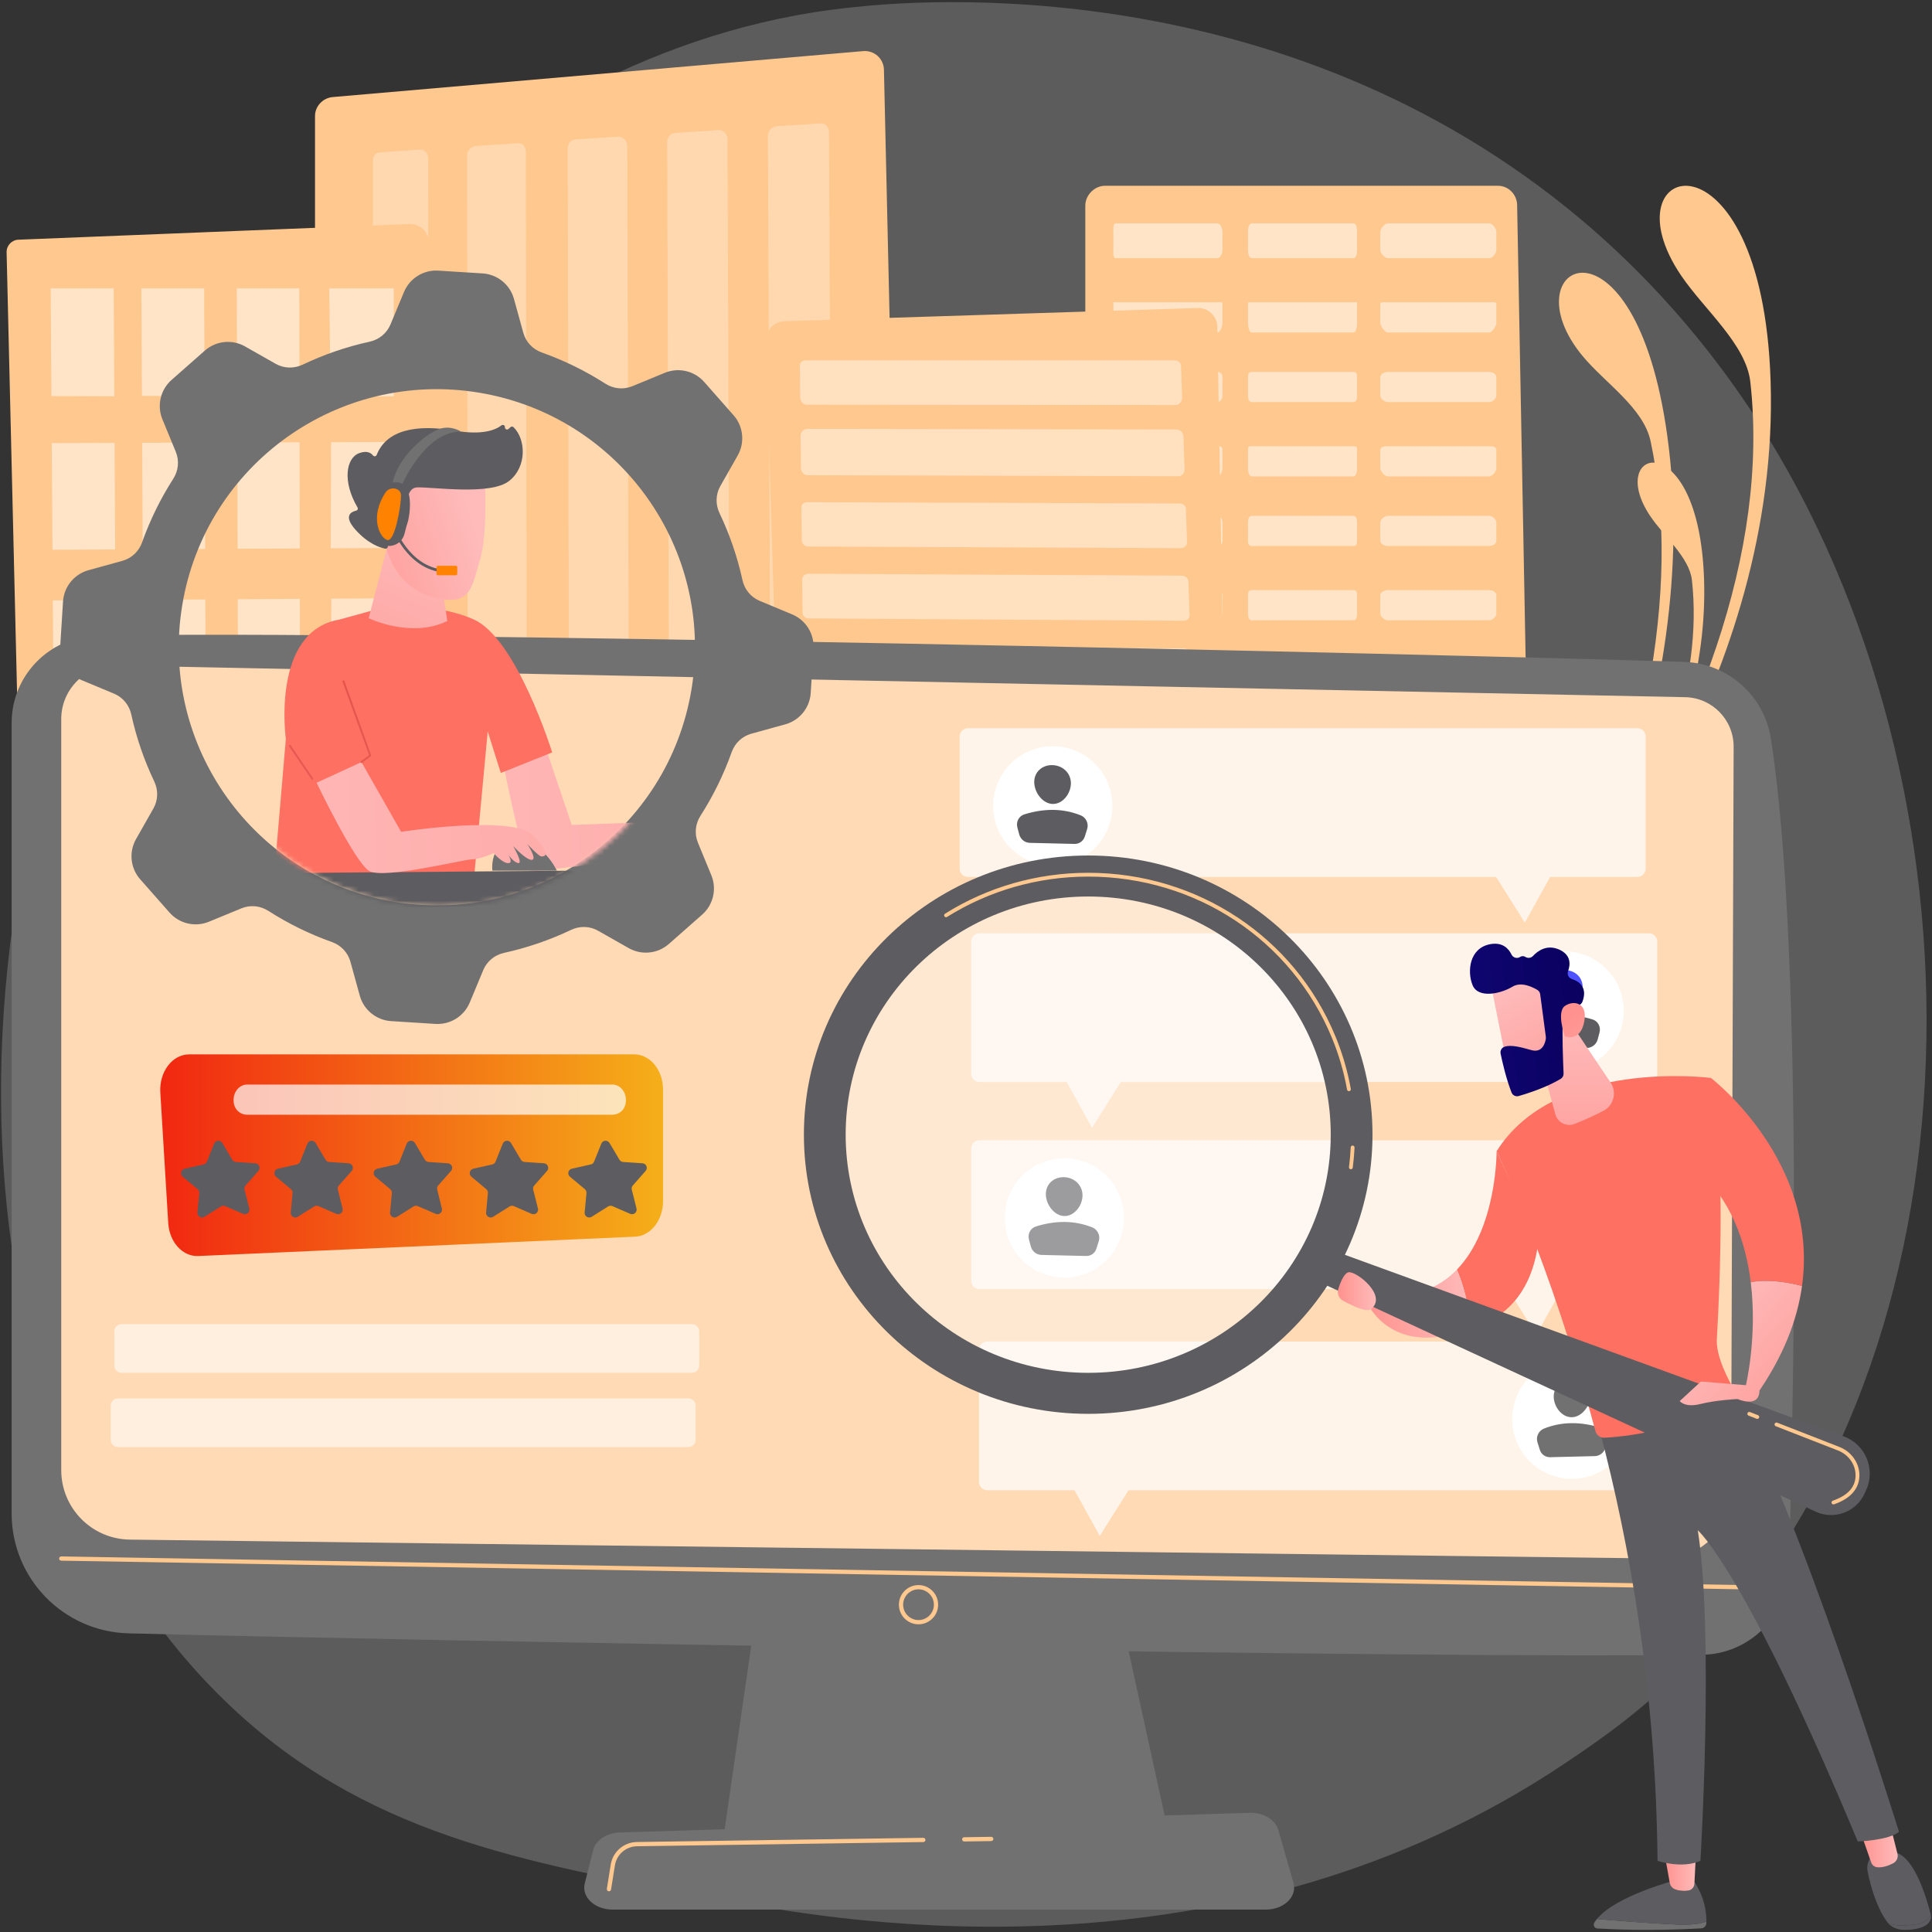 <svg xmlns="http://www.w3.org/2000/svg" width="385" height="385" viewBox="0 0 385 385" fill="none"><rect x="0" y="0" width="385" height="385" fill="#333333" stroke="none"/><path d="M337.751 330.266C327.764 340.622 318.827 346.709 311.985 351.305C245.254 396.126 168.974 383.207 145.39 378.792C107.34 371.668 75.221 366.642 47.625 341.562C-15.082 284.573 -12.032 165.688 35.883 92.044C41.565 83.312 89.408 11.973 165.853 1.921C167.723 1.675 169.118 1.535 170.34 1.405C182.166 0.145 255.449 -6.502 315.204 43.857C323.757 51.066 337.523 64.069 350.287 83.9C396.962 156.413 397.11 268.718 337.751 330.266Z" fill="white" fill-opacity="0.2"></path><path d="M314.149 183.499C314.149 183.499 354.845 135.671 352.832 75.744C351.083 23.639 319.5 32.052 335.017 54.925C339.591 61.667 347.957 68.622 348.794 76.077C352.568 109.677 338.471 147.639 314.149 183.499Z" fill="#FFC88E"></path><path d="M310.469 192.13C310.469 192.13 339.75 141.387 332.262 86.939C325.751 39.598 300.242 52.732 315.394 70.972C319.86 76.349 327.507 81.267 328.928 87.939C335.332 118.012 327.263 155.151 310.469 192.13Z" fill="#FFC88E"></path><path d="M316.398 179.946C316.398 179.946 340.78 151.291 339.575 115.386C338.526 84.169 319.604 89.21 328.901 102.913C331.641 106.953 336.653 111.12 337.155 115.586C339.416 135.717 330.971 158.461 316.398 179.946Z" fill="#FFC88E"></path><path d="M176.147 13.886C176.123 12.836 175.666 11.842 174.884 11.141C174.102 10.44 173.064 10.094 172.018 10.184L66.309 19.341C64.344 19.512 62.774 21.157 62.774 23.129V235.629C62.774 237.729 64.598 239.273 66.698 239.273H177.393C178.416 239.273 179.396 238.94 180.112 238.208C180.827 237.476 181.217 236.526 181.194 235.503L176.147 13.886Z" fill="#FFC88E"></path><g opacity="0.3"><path d="M83.711 29.822L75.642 30.368C74.758 30.426 74.305 31.243 74.305 32.192V226.028C74.305 226.998 74.502 228.15 75.396 228.15H83.816C84.716 228.15 85.454 227.178 85.454 226.205L85.333 31.533C85.332 30.58 84.6 29.764 83.711 29.822Z" fill="white"></path><path d="M103.284 28.538L94.844 29.092C93.948 29.151 93.084 29.982 93.085 30.938L93.287 226.2C93.288 227.176 94.163 228.15 95.069 228.15H103.6C104.511 228.15 105.117 227.173 105.115 226.193L104.789 30.268C104.787 29.309 104.185 28.479 103.284 28.538Z" fill="white"></path><path d="M123.112 27.238L114.562 27.799C113.655 27.858 113.132 28.672 113.134 29.634L113.549 226.189C113.551 227.171 114.083 228.15 115.001 228.15H123.644C124.567 228.15 125.538 227.168 125.536 226.182L124.993 28.955C124.99 27.989 124.026 27.178 123.112 27.238Z" fill="white"></path><path d="M143.201 25.921L134.539 26.489C133.619 26.549 132.947 27.378 132.951 28.346L133.579 226.177C133.582 227.166 134.266 228.15 135.196 228.15H143.955C144.89 228.15 145.728 227.162 145.724 226.17L144.965 27.657C144.961 26.685 144.127 25.86 143.201 25.921Z" fill="white"></path><path d="M163.556 24.586L154.779 25.162C153.847 25.223 153.023 26.067 153.027 27.041L153.874 226.165C153.879 227.16 154.719 228.15 155.661 228.15H164.537C165.485 228.15 166.186 227.157 166.181 226.158L165.199 26.342C165.195 25.363 164.494 24.525 163.556 24.586Z" fill="white"></path></g><path d="M302.326 40.837C302.287 38.765 300.596 37.022 298.524 37.022H220.198C218.098 37.022 216.273 38.893 216.273 40.993V228.691C216.273 229.701 216.736 230.67 217.452 231.383C218.167 232.096 219.167 232.496 220.178 232.493L302.042 232.269C303.061 232.267 304.044 231.855 304.757 231.126C305.47 230.398 305.864 229.372 305.845 228.353L302.326 40.837Z" fill="#FFC88E"></path><g opacity="0.5"><path d="M242.611 44.511H222.373C221.771 44.511 221.864 45.536 221.864 46.18V49.843C221.864 50.486 221.771 51.45 222.373 51.45H242.611C243.213 51.45 243.605 50.486 243.605 49.843V46.18C243.605 45.536 243.213 44.511 242.611 44.511Z" fill="white"></path><path d="M269.699 44.511H249.461C248.859 44.511 248.693 45.536 248.693 46.18V49.843C248.693 50.486 248.859 51.45 249.461 51.45H269.699C270.301 51.45 270.433 50.486 270.433 49.843V46.18C270.433 45.536 270.301 44.511 269.699 44.511Z" fill="white"></path><path d="M296.787 44.511H276.549C275.947 44.511 275.059 45.536 275.059 46.18V49.843C275.059 50.486 275.947 51.45 276.549 51.45H296.787C297.389 51.45 298.187 50.486 298.187 49.843V46.18C298.187 45.536 297.389 44.511 296.787 44.511Z" fill="white"></path><path d="M242.611 60.238H222.373C221.771 60.238 221.864 60.022 221.864 60.666V64.329C221.864 64.973 221.771 66.252 222.373 66.252H242.611C243.213 66.252 243.605 64.973 243.605 64.329V60.666C243.605 60.022 243.213 60.238 242.611 60.238Z" fill="white"></path><path d="M269.699 60.238H249.461C248.859 60.238 248.693 60.022 248.693 60.666V64.329C248.693 64.973 248.859 66.252 249.461 66.252H269.699C270.301 66.252 270.433 64.973 270.433 64.329V60.666C270.433 60.022 270.301 60.238 269.699 60.238Z" fill="white"></path><path d="M296.787 60.238H276.549C275.947 60.238 275.059 60.022 275.059 60.666V64.329C275.059 64.973 275.947 66.252 276.549 66.252H296.787C297.389 66.252 298.187 64.973 298.187 64.329V60.666C298.187 60.022 297.389 60.238 296.787 60.238Z" fill="white"></path><path d="M242.611 74.115H222.373C221.771 74.115 221.864 74.508 221.864 75.152V78.815C221.864 79.459 221.771 80.129 222.373 80.129H242.611C243.213 80.129 243.605 79.459 243.605 78.815V75.152C243.605 74.508 243.213 74.115 242.611 74.115Z" fill="white"></path><path d="M269.699 74.115H249.461C248.859 74.115 248.693 74.508 248.693 75.152V78.815C248.693 79.459 248.859 80.129 249.461 80.129H269.699C270.301 80.129 270.433 79.459 270.433 78.815V75.152C270.433 74.508 270.301 74.115 269.699 74.115Z" fill="white"></path><path d="M296.787 74.115H276.549C275.947 74.115 275.059 74.508 275.059 75.152V78.815C275.059 79.459 275.947 80.129 276.549 80.129H296.787C297.389 80.129 298.187 79.459 298.187 78.815V75.152C298.187 74.508 297.389 74.115 296.787 74.115Z" fill="white"></path><path d="M242.611 88.918H222.373C221.771 88.918 221.864 88.994 221.864 89.638V93.301C221.864 93.945 221.771 94.931 222.373 94.931H242.611C243.213 94.931 243.605 93.945 243.605 93.301V89.638C243.605 88.994 243.213 88.918 242.611 88.918Z" fill="white"></path><path d="M269.699 88.918H249.461C248.859 88.918 248.693 88.994 248.693 89.638V93.301C248.693 93.945 248.859 94.931 249.461 94.931H269.699C270.301 94.931 270.433 93.945 270.433 93.301V89.638C270.433 88.994 270.301 88.918 269.699 88.918Z" fill="white"></path><path d="M296.787 88.918H276.549C275.947 88.918 275.059 88.994 275.059 89.638V93.301C275.059 93.945 275.947 94.931 276.549 94.931H296.787C297.389 94.931 298.187 93.945 298.187 93.301V89.638C298.187 88.994 297.389 88.918 296.787 88.918Z" fill="white"></path><path d="M242.611 102.794H222.373C221.771 102.794 221.864 103.48 221.864 104.124V107.787C221.864 108.431 221.771 108.808 222.373 108.808H242.611C243.213 108.808 243.605 108.431 243.605 107.787V104.124C243.605 103.48 243.213 102.794 242.611 102.794Z" fill="white"></path><path d="M269.699 102.794H249.461C248.859 102.794 248.693 103.48 248.693 104.124V107.787C248.693 108.431 248.859 108.808 249.461 108.808H269.699C270.301 108.808 270.433 108.431 270.433 107.787V104.124C270.433 103.48 270.301 102.794 269.699 102.794Z" fill="white"></path><path d="M296.787 102.794H276.549C275.947 102.794 275.059 103.48 275.059 104.124V107.787C275.059 108.431 275.947 108.808 276.549 108.808H296.787C297.389 108.808 298.187 108.431 298.187 107.787V104.124C298.187 103.48 297.389 102.794 296.787 102.794Z" fill="white"></path><path d="M242.611 117.597H222.373C221.771 117.597 221.864 117.967 221.864 118.61V122.273C221.864 122.917 221.771 123.61 222.373 123.61H242.611C243.213 123.61 243.605 122.917 243.605 122.273V118.61C243.605 117.967 243.213 117.597 242.611 117.597Z" fill="white"></path><path d="M269.699 117.597H249.461C248.859 117.597 248.693 117.967 248.693 118.61V122.273C248.693 122.917 248.859 123.61 249.461 123.61H269.699C270.301 123.61 270.433 122.917 270.433 122.273V118.61C270.433 117.967 270.301 117.597 269.699 117.597Z" fill="white"></path><path d="M296.787 117.597H276.549C275.947 117.597 275.059 117.967 275.059 118.61V122.273C275.059 122.917 275.947 123.61 276.549 123.61H296.787C297.389 123.61 298.187 122.917 298.187 122.273V118.61C298.187 117.967 297.389 117.597 296.787 117.597Z" fill="white"></path><path d="M242.611 131.474H222.373C221.771 131.474 221.864 132.453 221.864 133.097V136.76C221.864 137.403 221.771 138.412 222.373 138.412H242.611C243.213 138.412 243.605 137.403 243.605 136.76V133.097C243.605 132.453 243.213 131.474 242.611 131.474Z" fill="white"></path><path d="M269.699 131.474H249.461C248.859 131.474 248.693 132.453 248.693 133.097V136.76C248.693 137.403 248.859 138.412 249.461 138.412H269.699C270.301 138.412 270.433 137.403 270.433 136.76V133.097C270.433 132.453 270.301 131.474 269.699 131.474Z" fill="white"></path><path d="M296.787 131.474H276.549C275.947 131.474 275.059 132.453 275.059 133.097V136.76C275.059 137.403 275.947 138.412 276.549 138.412H296.787C297.389 138.412 298.187 137.403 298.187 136.76V133.097C298.187 132.453 297.389 131.474 296.787 131.474Z" fill="white"></path><path d="M242.611 146.276H222.373C221.771 146.276 221.864 146.939 221.864 147.583V151.246C221.864 151.889 221.771 153.214 222.373 153.214H242.611C243.213 153.214 243.605 151.89 243.605 151.246V147.583C243.605 146.939 243.213 146.276 242.611 146.276Z" fill="white"></path><path d="M269.699 146.276H249.461C248.859 146.276 248.693 146.939 248.693 147.583V151.246C248.693 151.889 248.859 153.214 249.461 153.214H269.699C270.301 153.214 270.433 151.89 270.433 151.246V147.583C270.433 146.939 270.301 146.276 269.699 146.276Z" fill="white"></path><path d="M296.787 146.276H276.549C275.947 146.276 275.059 146.939 275.059 147.583V151.246C275.059 151.889 275.947 153.214 276.549 153.214H296.787C297.389 153.214 298.187 151.89 298.187 151.246V147.583C298.187 146.939 297.389 146.276 296.787 146.276Z" fill="white"></path><path d="M242.611 160.615H222.373C221.771 160.615 221.864 161.425 221.864 162.069V165.732C221.864 166.375 221.771 167.091 222.373 167.091H242.611C243.213 167.091 243.605 166.375 243.605 165.732V162.069C243.605 161.425 243.213 160.615 242.611 160.615Z" fill="white"></path><path d="M269.699 160.615H249.461C248.859 160.615 248.693 161.425 248.693 162.069V165.732C248.693 166.375 248.859 167.091 249.461 167.091H269.699C270.301 167.091 270.433 166.375 270.433 165.732V162.069C270.433 161.425 270.301 160.615 269.699 160.615Z" fill="white"></path><path d="M296.787 160.615H276.549C275.947 160.615 275.059 161.425 275.059 162.069V165.732C275.059 166.375 275.947 167.091 276.549 167.091H296.787C297.389 167.091 298.187 166.375 298.187 165.732V162.069C298.187 161.425 297.389 160.615 296.787 160.615Z" fill="white"></path><path d="M242.611 175.88H222.373C221.771 175.88 221.864 175.911 221.864 176.555V180.218C221.864 180.861 221.771 181.893 222.373 181.893H242.611C243.213 181.893 243.605 180.862 243.605 180.218V176.555C243.605 175.911 243.213 175.88 242.611 175.88Z" fill="white"></path><path d="M269.699 175.88H249.461C248.859 175.88 248.693 175.911 248.693 176.555V180.218C248.693 180.861 248.859 181.893 249.461 181.893H269.699C270.301 181.893 270.433 180.862 270.433 180.218V176.555C270.433 175.911 270.301 175.88 269.699 175.88Z" fill="white"></path><path d="M296.787 175.88H276.549C275.947 175.88 275.059 175.911 275.059 176.555V180.218C275.059 180.861 275.947 181.893 276.549 181.893H296.787C297.389 181.893 298.187 180.862 298.187 180.218V176.555C298.187 175.911 297.389 175.88 296.787 175.88Z" fill="white"></path><path d="M242.611 190.682H222.373C221.771 190.682 221.864 190.397 221.864 191.041V194.704C221.864 195.348 221.771 195.77 222.373 195.77H242.611C243.213 195.77 243.605 195.348 243.605 194.704V191.041C243.605 190.397 243.213 190.682 242.611 190.682Z" fill="white"></path><path d="M269.699 190.682H249.461C248.859 190.682 248.693 190.397 248.693 191.041V194.704C248.693 195.348 248.859 195.77 249.461 195.77H269.699C270.301 195.77 270.433 195.348 270.433 194.704V191.041C270.433 190.397 270.301 190.682 269.699 190.682Z" fill="white"></path><path d="M296.787 190.682H276.549C275.947 190.682 275.059 190.397 275.059 191.041V194.704C275.059 195.348 275.947 195.77 276.549 195.77H296.787C297.389 195.77 298.187 195.348 298.187 194.704V191.041C298.187 190.397 297.389 190.682 296.787 190.682Z" fill="white"></path><path d="M242.611 204.559H222.373C221.771 204.559 221.864 204.883 221.864 205.527V209.19C221.864 209.834 221.771 210.573 222.373 210.573H242.611C243.213 210.573 243.605 209.834 243.605 209.19V205.527C243.605 204.883 243.213 204.559 242.611 204.559Z" fill="white"></path><path d="M269.699 204.559H249.461C248.859 204.559 248.693 204.883 248.693 205.527V209.19C248.693 209.834 248.859 210.573 249.461 210.573H269.699C270.301 210.573 270.433 209.834 270.433 209.19V205.527C270.433 204.883 270.301 204.559 269.699 204.559Z" fill="white"></path><path d="M296.787 204.559H276.549C275.947 204.559 275.059 204.883 275.059 205.527V209.19C275.059 209.834 275.947 210.573 276.549 210.573H296.787C297.389 210.573 298.187 209.834 298.187 209.19V205.527C298.187 204.883 297.389 204.559 296.787 204.559Z" fill="white"></path></g><path d="M85.502 48.392C85.488 47.366 85.06 46.39 84.316 45.684C83.571 44.979 82.573 44.604 81.548 44.645L3.667 47.767C2.331 47.821 1.284 48.937 1.316 50.274L5.269 216.766L84.018 215.805C85.027 215.793 85.99 215.379 86.695 214.656C87.399 213.933 87.787 212.959 87.773 211.95L85.502 48.392Z" fill="#FFC88E"></path><g opacity="0.5"><path d="M22.78 78.978L10.248 78.932L10.099 57.463H22.66L22.78 78.978Z" fill="white"></path><path d="M40.77 78.939L28.284 78.892L28.176 57.463H40.689L40.77 78.939Z" fill="white"></path><path d="M59.687 78.897L47.25 78.85L47.183 57.463H59.647L59.687 78.897Z" fill="white"></path><path d="M78.468 79.004L65.862 78.883L65.618 57.463H78.468V79.004Z" fill="white"></path><path d="M22.951 109.49L10.458 109.557L10.311 88.295L22.832 88.255L22.951 109.49Z" fill="white"></path><path d="M40.885 109.394L28.438 109.461L28.33 88.238L40.805 88.199L40.885 109.394Z" fill="white"></path><path d="M59.743 109.293L47.345 109.359L47.278 88.178L59.704 88.139L59.743 109.293Z" fill="white"></path><path d="M78.468 109.195L65.9 109.261L65.982 88.12L78.468 88.081V109.195Z" fill="white"></path><path d="M23.127 140.668L10.674 140.775L10.528 119.649L23.008 119.569L23.127 140.668Z" fill="white"></path><path d="M41.004 140.515L28.596 140.621L28.489 119.534L40.923 119.455L41.004 140.515Z" fill="white"></path><path d="M59.801 140.353L47.443 140.46L47.377 119.413L59.762 119.334L59.801 140.353Z" fill="white"></path><path d="M78.468 140.197L65.939 140.303L66.021 119.296L78.468 119.217V140.197Z" fill="white"></path><path d="M23.299 171.15L10.885 171.296L10.743 150.803L23.184 150.683L23.299 171.15Z" fill="white"></path><path d="M41.119 170.941L28.751 171.086L28.647 150.631L41.042 150.512L41.119 170.941Z" fill="white"></path><path d="M59.858 170.721L47.538 170.866L47.474 150.45L59.82 150.331L59.858 170.721Z" fill="white"></path><path d="M78.468 170.508L65.978 170.652L66.06 150.274L78.468 150.156V170.508Z" fill="white"></path><path d="M23.473 201.937L11.099 202.121L10.958 181.759L23.358 181.6L23.473 201.937Z" fill="white"></path><path d="M41.236 201.671L28.907 201.855L28.804 181.53L41.159 181.372L41.236 201.671Z" fill="white"></path><path d="M59.916 201.393L47.635 201.576L47.571 181.289L59.878 181.132L59.916 201.393Z" fill="white"></path><path d="M78.468 201.122L66.016 201.305L66.099 181.056L78.468 180.899V201.122Z" fill="white"></path></g><path d="M242.582 65.115C242.565 64.097 242.14 63.129 241.402 62.427C240.665 61.725 239.677 61.348 238.659 61.38L156.322 64.011C154.226 64.078 152.58 65.829 152.643 67.925L156.705 204.288C156.767 206.357 158.473 207.997 160.543 207.977L241.225 207.192C242.238 207.182 243.206 206.768 243.913 206.042C244.62 205.316 245.008 204.337 244.99 203.324L242.582 65.115Z" fill="#FFC88E"></path><g opacity="0.43"><path d="M233.993 71.803H160.671C159.958 71.803 159.386 72.174 159.393 72.85L159.463 79.247C159.471 79.926 160.059 80.657 160.774 80.657L234.304 80.715C235.032 80.716 235.596 79.925 235.572 79.24L235.349 72.867C235.326 72.184 234.718 71.803 233.993 71.803Z" fill="white"></path><path d="M234.469 85.579L160.828 85.457C160.112 85.456 159.539 86.139 159.546 86.821L159.617 93.363C159.624 94.048 160.213 94.698 160.931 94.7L234.783 94.904C235.514 94.906 236.084 94.254 236.061 93.562L235.836 86.961C235.812 86.272 235.198 85.581 234.469 85.579Z" fill="white"></path><path d="M234.965 100.326L160.992 100.075C160.272 100.072 159.693 100.405 159.7 101.093L159.771 107.692C159.779 108.383 160.369 108.905 161.091 108.908L235.266 109.238C236 109.242 236.577 108.72 236.554 108.022L236.327 101.363C236.303 100.668 235.698 100.329 234.965 100.326Z" fill="white"></path><path d="M235.45 114.709L161.151 114.33C160.429 114.327 159.848 114.795 159.856 115.489L159.927 122.146C159.935 122.843 160.527 123.236 161.251 123.24L235.753 123.699C236.49 123.703 237.075 123.314 237.051 122.611L236.822 115.892C236.798 115.191 236.186 114.712 235.45 114.709Z" fill="white"></path><path d="M235.939 129.217L161.312 128.709C160.587 128.704 160.005 129.312 160.013 130.012L160.085 136.727C160.093 137.431 160.691 138.193 161.419 138.198L236.261 138.792C237.002 138.798 237.577 138.038 237.553 137.328L237.322 130.55C237.298 129.843 236.678 129.222 235.939 129.217Z" fill="white"></path><path d="M236.432 143.854L161.475 143.215C160.746 143.208 160.163 143.956 160.171 144.663L160.244 151.438C160.251 152.148 160.851 152.78 161.582 152.787L236.757 153.513C237.502 153.521 238.084 152.894 238.059 152.178L237.826 145.338C237.802 144.625 237.174 143.86 236.432 143.854Z" fill="white"></path><path d="M236.947 159.131L161.644 158.354C160.912 158.346 160.323 158.731 160.331 159.443L160.404 166.279C160.412 166.995 161.013 167.495 161.747 167.504L237.258 168.365C238.006 168.374 238.595 167.882 238.57 167.16L238.335 160.259C238.31 159.54 237.692 159.139 236.947 159.131Z" fill="white"></path><path d="M237.449 174.034L161.81 173.12C161.074 173.111 160.484 173.637 160.491 174.357L160.566 181.253C160.574 181.975 161.175 182.341 161.913 182.351L237.762 183.35C238.514 183.36 239.11 183.007 239.085 182.277L238.848 175.315C238.823 174.589 238.198 174.043 237.449 174.034Z" fill="white"></path><path d="M237.955 189.069L161.976 188.017C161.238 188.007 160.646 188.677 160.654 189.402L160.729 196.361C160.737 197.09 161.345 197.838 162.086 197.849L238.289 198.993C239.044 199.005 239.63 198.267 239.605 197.532L239.366 190.506C239.341 189.773 238.708 189.08 237.955 189.069Z" fill="white"></path></g><path d="M151.793 313.529L144.124 366.458H233.106L221.516 313.529H151.793Z" fill="#717171"></path><path d="M2.319 144.056V301.593C2.319 314.552 12.646 325.15 25.601 325.484C83.141 326.968 284.389 330.566 339.164 329.759C348.578 329.62 356.204 322.086 356.476 312.675C357.532 276.077 359.248 188.071 352.9 147.213C351.563 138.609 344.3 132.175 335.597 131.896C287.385 130.354 74.049 125.457 19.3 126.686C9.858 126.898 2.319 134.611 2.319 144.056Z" fill="#717171"></path><path d="M12.204 143.289V292.96C12.204 300.527 18.277 306.692 25.843 306.805L331.283 310.579C338.784 310.691 344.933 304.656 344.96 297.155L345.471 148.821C345.491 143.457 341.218 139.062 335.856 138.932L23.142 132.614C17.144 132.468 12.204 137.29 12.204 143.289Z" fill="#FFDAB4"></path><path d="M347.26 316.713C347.258 316.713 347.255 316.713 347.253 316.713L12.196 311.004C11.962 311 11.776 310.807 11.78 310.574C11.784 310.339 11.979 310.161 12.211 310.157L347.267 315.866C347.501 315.87 347.688 316.063 347.684 316.296C347.68 316.528 347.491 316.713 347.26 316.713Z" fill="#FFC88E"></path><path d="M183.037 323.685C180.881 323.685 179.127 321.931 179.127 319.775C179.127 317.62 180.881 315.866 183.037 315.866C185.193 315.866 186.947 317.62 186.947 319.775C186.947 321.931 185.193 323.685 183.037 323.685ZM183.037 316.713C181.348 316.713 179.974 318.087 179.974 319.776C179.974 321.464 181.348 322.838 183.037 322.838C184.726 322.838 186.1 321.464 186.1 319.776C186.1 318.087 184.726 316.713 183.037 316.713Z" fill="#FFC88E"></path><path d="M252.273 380.531H122.041C118.503 380.531 115.846 378.012 116.53 375.307L118.201 368.698C118.704 366.711 120.89 365.252 123.487 365.17L249.036 361.253C251.749 361.168 254.151 362.608 254.743 364.674L257.755 375.2C258.538 377.935 255.868 380.531 252.273 380.531Z" fill="#717171"></path><path d="M192.147 366.96C191.916 366.96 191.727 366.774 191.724 366.542C191.72 366.308 191.907 366.116 192.141 366.113L197.521 366.034C197.746 366.035 197.947 366.218 197.951 366.451C197.954 366.685 197.767 366.878 197.533 366.881L192.153 366.96C192.151 366.96 192.149 366.96 192.147 366.96Z" fill="#FFC88E"></path><path d="M121.352 376.887C121.329 376.887 121.307 376.885 121.284 376.881C121.053 376.844 120.896 376.627 120.933 376.397L121.701 371.59C122.113 369.007 124.31 367.105 126.925 367.067L183.987 366.232C183.989 366.232 183.992 366.232 183.994 366.232C184.225 366.232 184.413 366.418 184.417 366.649C184.42 366.883 184.233 367.076 184 367.079L126.938 367.914C124.735 367.946 122.884 369.548 122.537 371.723L121.769 376.53C121.736 376.738 121.556 376.887 121.352 376.887Z" fill="#FFC88E"></path><path d="M12.558 119.877L12.004 128.697C11.818 131.651 13.527 134.398 16.26 135.536L22.736 138.235C24.488 138.965 25.751 140.514 26.158 142.367C27.18 147.03 28.729 151.509 30.741 155.734C31.558 157.449 31.511 159.449 30.573 161.102L27.108 167.211C25.647 169.786 25.98 173.004 27.938 175.224L33.783 181.852C35.74 184.072 38.892 184.806 41.629 183.679L48.123 181.005C49.88 180.282 51.871 180.486 53.471 181.511C57.411 184.036 61.66 186.133 66.159 187.731C67.947 188.367 69.325 189.814 69.83 191.643L71.696 198.406C72.484 201.26 74.995 203.299 77.95 203.485L86.77 204.039C89.724 204.224 92.471 202.515 93.609 199.783L96.308 193.306C97.038 191.555 98.587 190.292 100.44 189.885C105.103 188.862 109.581 187.314 113.806 185.302C115.522 184.485 117.522 184.531 119.175 185.469L125.284 188.935C127.858 190.396 131.076 190.062 133.297 188.104L139.925 182.26C142.145 180.302 142.879 177.151 141.752 174.414L139.078 167.919C138.355 166.162 138.559 164.172 139.584 162.572C142.109 158.632 144.206 154.382 145.804 149.884C146.439 148.096 147.886 146.718 149.715 146.213L156.479 144.346C159.332 143.559 161.372 141.047 161.557 138.093L162.111 129.273C162.297 126.318 160.588 123.572 157.856 122.433L151.379 119.735C149.628 119.005 148.364 117.456 147.958 115.603C146.935 110.94 145.387 106.461 143.375 102.236C142.558 100.52 142.604 98.52 143.542 96.867L147.008 90.759C148.468 88.184 148.135 84.966 146.177 82.746L140.333 76.118C138.375 73.897 135.224 73.163 132.487 74.291L125.992 76.965C124.235 77.688 122.245 77.484 120.645 76.459C116.705 73.934 112.455 71.836 107.957 70.238C106.169 69.603 104.791 68.156 104.286 66.327L102.419 59.563C101.632 56.71 99.12 54.67 96.166 54.485L87.346 53.931C84.391 53.745 81.645 55.454 80.506 58.187L77.808 64.663C77.078 66.415 75.529 67.678 73.676 68.085C69.013 69.107 64.534 70.656 60.309 72.668C58.593 73.485 56.593 73.438 54.94 72.5L48.832 69.035C46.257 67.574 43.039 67.907 40.819 69.865L34.19 75.71C31.97 77.668 31.237 80.819 32.363 83.556L35.037 90.05C35.761 91.807 35.557 93.798 34.532 95.398C32.007 99.338 29.91 103.587 28.311 108.085C27.676 109.873 26.229 111.252 24.4 111.757L17.637 113.623C14.783 114.411 12.743 116.922 12.558 119.877ZM36.317 120.604C40.946 92.581 67.415 73.616 95.439 78.245C123.462 82.873 142.427 109.343 137.798 137.366C133.169 165.389 106.699 184.354 78.677 179.725C50.653 175.096 31.689 148.627 36.317 120.604Z" fill="#717171"></path><mask id="mask0_941_7220" style="mask-type:luminance" maskUnits="userSpaceOnUse" x="35" y="77" width="105" height="104"><path d="M87.42 180.707C115.95 180.707 139.078 157.579 139.078 129.049C139.078 100.519 115.95 77.391 87.42 77.391C58.89 77.391 35.762 100.519 35.762 129.049C35.762 157.579 58.89 180.707 87.42 180.707Z" fill="white"></path></mask><g mask="url(#mask0_941_7220)"><path d="M100.013 150.86C100.013 150.86 104.45 173.581 106.064 173.581C107.679 173.581 137.568 170.001 137.568 170.001V163.524L113.933 164.393L108.23 147.507L100.013 150.86Z" fill="url(#paint0_linear_941_7220)"></path><path d="M94.395 175.65H54.54L56.961 147.238C56.961 147.238 53.981 125.841 67.577 123.477C75.585 121.299 75.585 121.274 75.585 121.274C75.585 121.274 85.828 119.657 94.395 123.438C102.962 127.22 110.039 149.935 110.039 149.935L99.796 154.029L97.189 145.75L94.395 175.65Z" fill="url(#paint1_linear_941_7220)"></path><path d="M77.518 107.616L73.461 123.196C73.461 123.196 81.939 127.289 89.138 123.746L86.866 108.642L77.518 107.616Z" fill="url(#paint2_linear_941_7220)"></path><path d="M96.608 95.04C96.608 95.04 97.255 106.335 95.656 111.549C94.057 116.762 93.935 120.483 87.649 119.333C81.363 118.183 77.472 113.406 76.653 107.323C76.653 107.323 75.321 97.925 77.453 95.063C79.585 92.201 96.608 95.04 96.608 95.04Z" fill="url(#paint3_linear_941_7220)"></path><path d="M80.021 104.409L80.412 104.384C80.909 104.354 81.28 103.912 81.219 103.417C80.979 101.5 80.716 97.214 83.13 97.127C86.243 97.016 97.756 98.781 101.468 95.833C105.035 93.001 104.806 87.561 102.344 85.13C102.179 84.967 101.919 84.952 101.747 85.107L101.329 85.482C101.042 85.739 100.589 85.517 100.616 85.133C100.643 84.765 100.224 84.537 99.932 84.763C98.802 85.638 96.205 86.774 90.729 85.829C82.946 84.487 77.041 85.659 75.064 90.65C74.939 90.967 74.532 91.019 74.321 90.752C73.904 90.226 73.099 89.754 71.592 90.297C68.97 91.242 68.179 95.909 71.242 101.118C71.387 101.365 71.266 101.69 70.986 101.753C70 101.978 68.36 102.772 70.826 105.548C73.377 108.418 75.801 109.154 76.771 109.34C77.012 109.386 77.239 109.22 77.273 108.977L77.93 104.192C77.967 103.921 78.245 103.754 78.502 103.849L80.021 104.409Z" fill="#5D5C60"></path><path d="M79.86 105.41C79.86 105.41 80.536 98.597 77.106 99.312C73.676 100.027 75.984 106.812 78.139 107.871L79.86 105.41Z" fill="url(#paint4_linear_941_7220)"></path><path d="M88.347 114.076C81.051 113.384 78.143 105.219 78.114 105.136L78.642 104.954C78.67 105.033 81.465 112.863 88.4 113.52L88.347 114.076Z" fill="#5D5C60"></path><path d="M90.856 114.636H87.253C87.11 114.636 86.992 114.518 86.992 114.374V113.011C86.992 112.867 87.11 112.75 87.253 112.75H90.856C91 112.75 91.117 112.867 91.117 113.011V114.374C91.117 114.518 91 114.636 90.856 114.636Z" fill="#FF8201"></path><path d="M79.914 97.01C79.914 97.01 84.491 85.952 91.864 86.001C91.864 86.001 90.008 84.744 87.701 85.428C85.394 86.111 78.999 90.838 78.068 97.01C79.434 97.72 79.914 97.01 79.914 97.01Z" fill="#717171"></path><path d="M78.813 96.106C74.716 96.23 74.343 101.321 74.343 101.321C73.434 104.905 74.186 106.888 75.398 107.98C76.225 108.726 77.385 108.98 78.45 108.654C79.515 108.327 80.331 107.467 80.6 106.385C80.843 105.409 81.088 104.483 81.219 104.162C81.535 103.384 82.91 95.981 78.813 96.106Z" fill="#5D5C60"></path><path d="M78.96 97.434C78.162 97.15 77.277 97.448 76.814 98.157C73.507 103.233 75.801 107.297 77.215 107.616C78.704 107.953 79.915 100.715 79.914 98.806C79.913 98.006 79.472 97.617 78.96 97.434Z" fill="#FF8201"></path><path d="M133.117 173.345L30.858 174.189C30.439 174.192 30.058 175.079 30.008 176.171L29.852 179.53C29.801 180.628 30.101 181.516 30.522 181.51L133.317 180.03C133.668 180.025 133.928 179.208 133.898 178.206L133.804 175.142C133.774 174.146 133.466 173.342 133.117 173.345Z" fill="#5D5C60"></path><path d="M98.12 173.496H110.97C110.97 173.496 108.052 167.226 102.714 167.537C97.375 167.847 98.12 173.496 98.12 173.496Z" fill="#717171"></path><path d="M63.088 155.981L72.027 151.868L79.93 165.759C79.93 165.759 102.279 162.282 106.252 166.504C110.225 170.725 108.363 170.663 107.866 170.663C107.37 170.663 105.073 168.18 105.073 168.18C105.073 168.18 107.086 171.21 106.004 171.346C104.921 171.482 102.279 168.615 102.279 168.615C102.279 168.615 104.452 172.402 103.148 171.967C101.845 171.532 100.789 169.484 100.789 169.484C100.789 169.484 102.528 171.912 101.348 172.002C100.168 172.091 98.368 170.001 98.368 170.001C98.368 170.001 95.606 171.253 94.023 171.253C92.439 171.253 76.485 175.237 73.599 173.581C70.712 171.925 63.088 155.981 63.088 155.981Z" fill="url(#paint5_linear_941_7220)"></path><path d="M72.027 152.054C71.971 152.054 71.915 152.028 71.878 151.979C71.816 151.897 71.833 151.78 71.915 151.719L73.562 150.483L68.271 135.838C68.236 135.741 68.286 135.634 68.382 135.599C68.479 135.564 68.586 135.614 68.621 135.711L73.96 150.486C73.987 150.563 73.962 150.649 73.896 150.698L72.139 152.017C72.105 152.042 72.066 152.054 72.027 152.054Z" fill="url(#paint6_linear_941_7220)"></path><path d="M62.238 155.391C62.178 155.391 62.12 155.363 62.084 155.31L57.614 148.729C57.556 148.644 57.578 148.528 57.664 148.471C57.748 148.413 57.864 148.435 57.922 148.52L62.392 155.101C62.45 155.186 62.428 155.301 62.342 155.359C62.31 155.381 62.274 155.391 62.238 155.391Z" fill="url(#paint7_linear_941_7220)"></path></g><path d="M126.366 210.11H37.722C36.111 210.11 34.573 210.904 33.478 212.351C32.382 213.799 31.827 215.726 31.947 217.696L33.526 243.729C33.757 247.535 36.4 250.434 39.51 250.296L126.559 246.438C129.674 246.3 132.126 243.162 132.126 239.339V217.155C132.126 213.232 129.564 210.11 126.366 210.11Z" fill="url(#paint8_linear_941_7220)"></path><path d="M48.428 241.889L44.872 240.352C44.596 240.233 44.278 240.257 44.023 240.417L40.741 242.476C40.099 242.879 39.273 242.37 39.343 241.615L39.706 237.758C39.734 237.458 39.612 237.164 39.381 236.971L36.409 234.486C35.827 233.999 36.056 233.057 36.796 232.891L40.576 232.043C40.87 231.977 41.113 231.771 41.225 231.491L42.67 227.897C42.953 227.193 43.92 227.119 44.307 227.772L46.281 231.105C46.434 231.364 46.706 231.531 47.006 231.552L50.871 231.815C51.628 231.867 51.997 232.764 51.496 233.333L48.936 236.241C48.737 236.467 48.662 236.776 48.735 237.068L49.679 240.826C49.864 241.561 49.125 242.189 48.428 241.889Z" fill="#5D5C60"></path><path d="M67.018 241.889L63.462 240.352C63.186 240.233 62.868 240.257 62.613 240.417L59.331 242.476C58.689 242.879 57.863 242.37 57.934 241.615L58.296 237.758C58.324 237.458 58.203 237.164 57.971 236.971L54.999 234.486C54.418 233.999 54.646 233.057 55.386 232.891L59.166 232.043C59.46 231.977 59.703 231.771 59.815 231.491L61.26 227.897C61.543 227.193 62.51 227.119 62.897 227.772L64.871 231.105C65.024 231.364 65.296 231.531 65.596 231.552L69.461 231.815C70.218 231.866 70.587 232.764 70.086 233.333L67.526 236.24C67.327 236.466 67.252 236.776 67.325 237.068L68.269 240.825C68.454 241.561 67.715 242.189 67.018 241.889Z" fill="#5D5C60"></path><path d="M86.81 241.889L83.254 240.352C82.978 240.233 82.66 240.257 82.405 240.417L79.123 242.476C78.481 242.879 77.655 242.37 77.726 241.615L78.088 237.758C78.116 237.458 77.995 237.164 77.764 236.971L74.792 234.486C74.21 233.999 74.438 233.057 75.178 232.891L78.959 232.043C79.252 231.977 79.495 231.771 79.608 231.491L81.052 227.897C81.335 227.193 82.303 227.119 82.689 227.772L84.663 231.105C84.817 231.364 85.088 231.531 85.389 231.552L89.254 231.815C90.01 231.867 90.38 232.764 89.878 233.333L87.318 236.241C87.119 236.467 87.044 236.776 87.118 237.068L88.061 240.826C88.246 241.561 87.507 242.189 86.81 241.889Z" fill="#5D5C60"></path><path d="M105.951 241.889L102.395 240.352C102.118 240.233 101.8 240.257 101.545 240.417L98.264 242.476C97.621 242.879 96.795 242.37 96.866 241.615L97.228 237.758C97.256 237.458 97.135 237.164 96.904 236.971L93.932 234.486C93.35 233.999 93.578 233.057 94.319 232.891L98.099 232.043C98.392 231.977 98.635 231.771 98.748 231.491L100.193 227.897C100.475 227.193 101.443 227.119 101.829 227.772L103.803 231.105C103.957 231.364 104.228 231.531 104.529 231.552L108.394 231.815C109.151 231.867 109.52 232.764 109.018 233.333L106.458 236.241C106.259 236.467 106.184 236.776 106.258 237.068L107.202 240.826C107.386 241.561 106.647 242.189 105.951 241.889Z" fill="#5D5C60"></path><path d="M125.591 241.889L122.035 240.352C121.758 240.233 121.441 240.257 121.185 240.417L117.904 242.476C117.261 242.879 116.435 242.37 116.506 241.615L116.868 237.758C116.896 237.458 116.775 237.164 116.544 236.971L113.572 234.486C112.99 233.999 113.219 233.057 113.959 232.891L117.739 232.043C118.033 231.977 118.275 231.771 118.388 231.491L119.833 227.897C120.115 227.193 121.083 227.119 121.469 227.772L123.443 231.105C123.597 231.364 123.868 231.531 124.169 231.552L128.034 231.815C128.791 231.867 129.16 232.764 128.658 233.333L126.098 236.241C125.899 236.467 125.824 236.776 125.898 237.068L126.842 240.826C127.026 241.561 126.287 242.189 125.591 241.889Z" fill="#5D5C60"></path><path opacity="0.7" d="M124.725 219.308C124.725 220.971 123.513 222.137 122.019 222.137H49.257C47.763 222.137 46.551 220.971 46.551 219.308V219.154C46.551 217.49 47.763 216.123 49.257 216.123H122.019C123.513 216.123 124.725 217.49 124.725 219.154V219.308Z" fill="white"></path><g opacity="0.7"><path d="M326.294 174.759H192.873C191.967 174.759 191.227 174.018 191.227 173.112V146.766C191.227 145.86 191.967 145.12 192.873 145.12H326.294C327.199 145.12 327.94 145.86 327.94 146.766V173.112C327.94 174.018 327.199 174.759 326.294 174.759Z" fill="white"></path><path d="M297.484 173.724L303.866 183.864L309.744 173.226L297.484 173.724Z" fill="white"></path></g><path d="M218.188 168.993C222.828 164.353 222.828 156.829 218.188 152.189C213.548 147.549 206.024 147.549 201.384 152.189C196.744 156.829 196.744 164.353 201.384 168.993C206.024 173.633 213.548 173.633 218.188 168.993Z" fill="white"></path><path d="M213.404 156.083C213.404 158.119 211.776 160.267 209.761 160.207C207.74 160.146 206.097 157.886 206.097 155.838C206.097 153.79 207.74 152.397 209.761 152.47C211.776 152.543 213.404 154.047 213.404 156.083Z" fill="#5D5C60"></path><path d="M205.211 167.959L214.131 168.172C215.062 168.195 215.886 167.603 216.169 166.71L216.644 165.212C216.992 164.117 216.427 162.904 215.354 162.475C211.746 161.032 207.994 161.093 204.127 162.28C203.04 162.614 202.436 163.769 202.736 164.892L203.109 166.287C203.367 167.251 204.229 167.935 205.211 167.959Z" fill="#5D5C60"></path><g opacity="0.7"><path d="M328.607 256.875H195.186C194.281 256.875 193.54 256.134 193.54 255.228V228.882C193.54 227.976 194.281 227.236 195.186 227.236H328.607C329.512 227.236 330.253 227.976 330.253 228.882V255.228C330.253 256.134 329.512 256.875 328.607 256.875Z" fill="white"></path><path d="M299.797 255.84L306.179 265.98L312.057 255.343L299.797 255.84Z" fill="white"></path></g><path d="M220.501 251.108C225.141 246.468 225.141 238.945 220.501 234.304C215.86 229.664 208.337 229.664 203.697 234.304C199.056 238.945 199.056 246.468 203.697 251.108C208.337 255.749 215.86 255.749 220.501 251.108Z" fill="white"></path><path d="M215.717 238.198C215.717 240.234 214.089 242.383 212.074 242.323C210.053 242.262 208.41 240.002 208.41 237.954C208.41 235.906 210.053 234.513 212.074 234.586C214.089 234.659 215.717 236.163 215.717 238.198Z" fill="#5D5C60"></path><path d="M207.524 250.075L216.444 250.288C217.375 250.311 218.199 249.719 218.482 248.826L218.957 247.328C219.305 246.233 218.74 245.02 217.667 244.591C214.059 243.148 210.307 243.209 206.44 244.396C205.353 244.73 204.749 245.885 205.049 247.008L205.422 248.403C205.68 249.367 206.542 250.051 207.524 250.075Z" fill="#5D5C60"></path><g opacity="0.7"><path d="M195.186 215.624H328.607C329.512 215.624 330.253 214.883 330.253 213.977V187.631C330.253 186.726 329.512 185.985 328.607 185.985H195.186C194.281 185.985 193.54 186.726 193.54 187.631V213.977C193.54 214.883 194.281 215.624 195.186 215.624Z" fill="white"></path><path d="M223.996 214.589L217.613 224.73L211.736 214.092L223.996 214.589Z" fill="white"></path></g><path d="M320.088 209.858C324.728 205.218 324.728 197.695 320.088 193.054C315.448 188.414 307.924 188.414 303.284 193.054C298.644 197.695 298.644 205.218 303.284 209.858C307.924 214.499 315.448 214.499 320.088 209.858Z" fill="white"></path><path d="M308.076 196.948C308.076 198.984 309.704 201.133 311.719 201.072C313.74 201.011 315.383 198.751 315.383 196.703C315.383 194.656 313.74 193.263 311.719 193.336C309.704 193.408 308.076 194.912 308.076 196.948Z" fill="url(#paint9_linear_941_7220)"></path><path d="M316.269 208.824L307.349 209.038C306.418 209.06 305.594 208.469 305.31 207.575L304.836 206.078C304.488 204.982 305.053 203.769 306.126 203.34C309.734 201.897 313.486 201.958 317.353 203.145C318.44 203.479 319.045 204.634 318.744 205.757L318.371 207.153C318.113 208.116 317.251 208.8 316.269 208.824Z" fill="#5D5C60"></path><g opacity="0.7"><path d="M196.728 296.969H330.149C331.054 296.969 331.795 296.228 331.795 295.322V268.976C331.795 268.071 331.054 267.33 330.149 267.33H196.728C195.823 267.33 195.082 268.071 195.082 268.976V295.322C195.082 296.228 195.823 296.969 196.728 296.969Z" fill="white"></path><path d="M225.538 295.935L219.156 306.075L213.278 295.437L225.538 295.935Z" fill="white"></path></g><path d="M321.63 291.203C326.27 286.563 326.27 279.039 321.63 274.399C316.989 269.759 309.466 269.759 304.826 274.399C300.185 279.039 300.185 286.563 304.826 291.203C309.466 295.843 316.989 295.843 321.63 291.203Z" fill="white"></path><path d="M309.618 278.293C309.618 280.329 311.246 282.478 313.261 282.417C315.282 282.356 316.925 280.096 316.925 278.048C316.925 276.001 315.282 274.608 313.261 274.681C311.246 274.754 309.618 276.257 309.618 278.293Z" fill="#717171"></path><path d="M317.811 290.169L308.891 290.383C307.96 290.405 307.136 289.814 306.853 288.92L306.378 287.423C306.03 286.327 306.595 285.114 307.668 284.685C311.276 283.242 315.028 283.303 318.895 284.49C319.982 284.824 320.587 285.979 320.286 287.102L319.913 288.498C319.655 289.461 318.793 290.146 317.811 290.169Z" fill="#717171"></path><path d="M318.23 382.404C322.075 382.737 328.75 383.276 334.011 383.508C337.174 383.647 338.995 383.337 340.043 382.918C340.042 383.036 340.038 383.148 340.034 383.251C340.009 383.805 339.559 384.248 339 384.279C329.058 384.834 321.151 384.471 318.336 384.3C317.754 384.264 317.407 383.632 317.705 383.135C317.854 382.888 318.034 382.644 318.23 382.404Z" fill="#717171"></path><path d="M334.011 383.508C328.749 383.276 322.075 382.737 318.23 382.404C322.011 377.765 334.011 374.639 334.011 374.639H337.4C339.731 377.999 340.069 381.199 340.043 382.918C338.995 383.337 337.174 383.647 334.011 383.508Z" fill="#5D5C60"></path><path d="M337.971 369.106L337.654 375.382C337.619 376.062 337.111 376.633 336.43 376.731C335.753 376.827 334.846 376.84 333.884 376.519C333.292 376.322 332.853 375.824 332.744 375.216L331.648 369.106H337.971Z" fill="url(#paint10_linear_941_7220)"></path><path d="M381.993 383.461C383.66 383.228 384.415 382.362 384.731 381.436C384.733 381.444 384.735 381.452 384.737 381.461C384.983 382.438 384.414 383.45 383.277 383.932C381.902 384.514 380.4 384.613 379.233 384.565C377.981 384.513 376.833 383.995 376.201 383.166L376.192 383.154C377.448 383.775 379.212 383.849 381.993 383.461Z" fill="#5D5C60"></path><path d="M374.13 369.066H376.925C381.182 368.979 383.856 377.958 384.731 381.436C384.415 382.362 383.66 383.228 381.993 383.461C379.212 383.849 377.448 383.775 376.192 383.154C373.891 380.127 372.751 375.694 372.203 373.107C371.58 370.165 374.13 369.066 374.13 369.066Z" fill="#5D5C60"></path><path d="M376.566 363.24L378.118 369.413C378.308 370.17 377.946 370.953 377.246 371.312C376.378 371.758 375.156 372.226 374.032 372.09C373.504 372.027 373.065 371.654 372.89 371.157L370.612 364.662L376.566 363.24Z" fill="url(#paint11_linear_941_7220)"></path><path d="M378.417 365.025C376.486 366.737 370.205 366.963 370.205 366.963C347.581 312.663 338.326 304.948 338.326 304.948C341.593 325.444 338.853 370.819 338.853 370.819C335.119 372.466 330.306 370.819 330.306 370.819C330.003 337.265 324.845 308.002 318.752 284.932C334.044 284.588 342.176 279.356 344.831 277.256C357.577 297.806 378.417 365.025 378.417 365.025Z" fill="#5D5C60"></path><path d="M340.947 214.81C343.842 229.247 342.804 255.086 342.123 266.872C341.932 270.185 344.244 274.777 346.113 277.91C346.407 278.402 346.226 279.031 345.717 279.293C342.587 280.901 331.985 285.886 319.698 286.506C318.879 286.547 318.147 285.989 317.935 285.197C308.821 251.165 298.234 229.418 298.234 229.418C309.922 210.754 340.947 214.81 340.947 214.81Z" fill="url(#paint12_linear_941_7220)"></path><path d="M336.782 303.663C336.91 303.663 337.041 303.628 337.159 303.557C337.5 303.348 337.608 302.903 337.401 302.562C337.279 302.362 334.352 297.631 328.43 294.774C328.07 294.601 327.637 294.751 327.462 295.112C327.289 295.472 327.44 295.905 327.8 296.079C333.321 298.743 336.135 303.27 336.163 303.315C336.3 303.539 336.538 303.663 336.782 303.663Z" fill="#5D5C60"></path><path d="M359.102 256.244C358.172 262.969 355.426 270.305 349.931 278.097L347.842 276.394C347.842 276.394 350.253 266.611 348.882 255.508C352.272 254.847 356.275 255.528 359.102 256.244Z" fill="url(#paint13_linear_941_7220)"></path><path d="M337.715 232.623L340.947 214.81C340.947 214.81 362.547 231.32 359.102 256.244C356.275 255.528 352.272 254.847 348.882 255.508C347.895 247.51 344.945 238.827 337.715 232.623Z" fill="url(#paint14_linear_941_7220)"></path><path d="M298.235 229.418L306.572 247.374C305.224 258.215 299.4 262.902 293.121 264.7C292.73 259.759 291.48 255.768 290.321 253.007C298.344 244.723 298.235 229.418 298.235 229.418Z" fill="url(#paint15_linear_941_7220)"></path><path d="M290.321 253.007C291.48 255.768 292.73 259.759 293.121 264.7C276.369 271.2 271.936 258.594 271.936 258.594L275.033 258.048C282.024 258.785 286.908 256.531 290.321 253.007Z" fill="url(#paint16_linear_941_7220)"></path><path d="M305.916 207.25L309.941 222.047C310.393 223.709 312.191 224.602 313.791 223.963C315.517 223.272 317.707 222.331 319.592 221.313C321.605 220.226 322.234 217.637 320.96 215.738L312.592 203.26L305.916 207.25Z" fill="url(#paint17_linear_941_7220)"></path><path d="M264.258 248.693L367.398 286.231C371.723 287.806 373.791 292.731 371.885 296.922L371.572 297.61C369.886 301.317 365.504 302.943 361.808 301.233L261.661 254.905L264.258 248.693Z" fill="#5D5C60"></path><path opacity="0.39" d="M216.851 276.108C244.971 276.108 267.766 253.724 267.766 226.112C267.766 198.5 244.971 176.116 216.851 176.116C188.732 176.116 165.937 198.5 165.937 226.112C165.937 253.724 188.732 276.108 216.851 276.108Z" fill="white"></path><path d="M160.197 226.112C160.197 256.837 185.562 281.744 216.851 281.744C248.141 281.744 273.505 256.837 273.505 226.112C273.505 195.388 248.141 170.48 216.851 170.48C185.562 170.48 160.197 195.388 160.197 226.112ZM168.52 226.112C168.52 199.901 190.158 178.652 216.851 178.652C243.544 178.652 265.183 199.901 265.183 226.112C265.183 252.324 243.544 273.572 216.851 273.572C190.158 273.572 168.52 252.324 168.52 226.112Z" fill="#5D5C60"></path><path d="M269.15 233.001C268.941 232.974 268.794 232.784 268.82 232.576C268.987 231.269 269.103 229.947 269.167 228.645C269.177 228.435 269.317 228.269 269.566 228.284C269.776 228.294 269.938 228.473 269.928 228.683C269.862 230.004 269.745 231.346 269.575 232.671C269.551 232.864 269.387 233.004 269.198 233.004C269.183 233.004 269.166 233.003 269.15 233.001ZM268.435 217.134C267.803 213.609 266.79 210.143 265.424 206.832C265.424 206.832 265.424 206.831 265.423 206.829C257.374 187.303 238.309 174.685 216.851 174.685C206.845 174.685 197.118 177.465 188.722 182.724C188.543 182.835 188.307 182.782 188.197 182.603C188.086 182.425 188.139 182.19 188.317 182.078C196.835 176.744 206.701 173.924 216.851 173.924C238.617 173.924 257.96 186.727 266.127 206.539L266.128 206.54C267.514 209.901 268.541 213.421 269.184 217C269.221 217.207 269.083 217.405 268.877 217.442C268.853 217.446 268.831 217.448 268.809 217.448C268.628 217.448 268.468 217.319 268.435 217.134Z" fill="#FFC88E"></path><path d="M297.11 196.008C297.073 196.263 300.467 212.894 300.467 212.894L309.922 210.754L309.048 194.513C309.048 194.513 297.724 191.755 297.11 196.008Z" fill="url(#paint18_linear_941_7220)"></path><path d="M306.921 198.132L308.051 206.646C308.065 206.755 308.065 206.863 308.05 206.972C307.954 207.639 307.458 209.911 305.164 209.261C303.083 208.672 301.176 208.165 299.858 208.568C299.266 208.749 298.909 209.348 299.033 209.955C299.342 211.466 300.1 214.858 301.209 217.704C301.434 218.281 302.067 218.585 302.662 218.411C304.455 217.888 308.206 216.68 310.996 215.001C311.374 214.774 311.599 214.362 311.581 213.922C311.49 211.772 311.239 205.239 311.45 203.408C311.649 201.689 313.758 200.659 314.675 200.29C314.975 200.169 315.211 199.932 315.331 199.631C315.755 198.568 316.341 196.106 313.239 195.098C312.59 194.887 312.247 194.187 312.478 193.544C312.938 192.266 313.131 190.314 310.732 189.238C308.293 188.145 306.471 189.446 305.488 190.502C305.09 190.929 304.452 190.995 303.959 190.683C303.678 190.505 303.316 190.447 302.879 190.719C302.29 191.086 301.509 190.836 301.205 190.212C300.621 189.013 299.431 187.729 297.043 188.138C292.807 188.864 292.327 193.559 293.444 196.31C294.562 199.061 299.111 198.014 301.393 196.626C303.128 195.572 305.379 196.677 306.358 197.268C306.668 197.455 306.873 197.773 306.921 198.132Z" fill="url(#paint19_linear_941_7220)"></path><path d="M311.831 206.512C311.831 206.512 310.089 201.634 311.878 200.44C313.668 199.245 316.318 199.865 315.735 203.399C315.009 207.794 311.831 206.512 311.831 206.512Z" fill="url(#paint20_linear_941_7220)"></path><path d="M348.703 276.098L338.953 275.303L334.73 279.196C334.73 279.196 335.729 280.577 338.853 279.783C341.976 278.989 346.254 278.794 346.254 278.794C346.254 278.794 350.566 280.738 350.618 277.101L348.703 276.098Z" fill="url(#paint21_linear_941_7220)"></path><path d="M273.178 260.901C272.335 261.56 269.446 260.184 267.678 259.233C266.817 258.77 266.4 257.762 266.695 256.83C267.121 255.488 267.83 253.756 268.703 253.538C270.152 253.176 276.653 258.186 273.178 260.901Z" fill="url(#paint22_linear_941_7220)"></path><path d="M365.362 299.79C365.403 299.79 365.446 299.784 365.487 299.77C369.516 298.376 370.453 295.996 370.529 294.245C370.64 291.685 369.031 289.309 366.528 288.333L354.143 283.503C353.951 283.427 353.729 283.523 353.651 283.72C353.574 283.916 353.671 284.137 353.868 284.213L366.252 289.042C368.452 289.9 369.865 291.977 369.768 294.211C369.673 296.416 368.149 298.044 365.238 299.05C365.039 299.119 364.934 299.335 365.003 299.534C365.057 299.692 365.204 299.79 365.362 299.79Z" fill="#FFC88E"></path><path d="M350.19 282.751C350.342 282.751 350.486 282.659 350.545 282.509C350.621 282.312 350.525 282.092 350.328 282.015L348.723 281.39C348.531 281.313 348.307 281.41 348.23 281.606C348.154 281.802 348.251 282.023 348.447 282.099L350.052 282.725C350.098 282.743 350.144 282.751 350.19 282.751Z" fill="#FFC88E"></path><path opacity="0.56" d="M137.897 273.572H24.22C23.428 273.572 22.78 272.924 22.78 272.132V265.302C22.78 264.51 23.428 263.862 24.22 263.862H137.897C138.689 263.862 139.337 264.51 139.337 265.302V272.132C139.337 272.924 138.689 273.572 137.897 273.572Z" fill="white"></path><path opacity="0.56" d="M137.181 288.376H23.503C22.711 288.376 22.063 287.728 22.063 286.936V280.106C22.063 279.314 22.711 278.666 23.503 278.666H137.181C137.973 278.666 138.621 279.314 138.621 280.106V286.936C138.621 287.728 137.973 288.376 137.181 288.376Z" fill="white"></path><defs><linearGradient id="paint0_linear_941_7220" x1="78.354" y1="161.024" x2="249.528" y2="158.171" gradientUnits="userSpaceOnUse"><stop stop-color="#FEBBBA"></stop><stop offset="1" stop-color="#FF928E"></stop></linearGradient><linearGradient id="paint1_linear_941_7220" x1="154.378" y1="43.086" x2="130.788" y2="76.389" gradientUnits="userSpaceOnUse"><stop stop-color="#FF928E"></stop><stop offset="1" stop-color="#FE7062"></stop></linearGradient><linearGradient id="paint2_linear_941_7220" x1="87.696" y1="104.889" x2="66.499" y2="157.266" gradientUnits="userSpaceOnUse"><stop stop-color="#FEBBBA"></stop><stop offset="1" stop-color="#FF928E"></stop></linearGradient><linearGradient id="paint3_linear_941_7220" x1="94.337" y1="103.934" x2="63.281" y2="113.535" gradientUnits="userSpaceOnUse"><stop stop-color="#FEBBBA"></stop><stop offset="1" stop-color="#FF928E"></stop></linearGradient><linearGradient id="paint4_linear_941_7220" x1="92.781" y1="98.9" x2="61.725" y2="108.5" gradientUnits="userSpaceOnUse"><stop stop-color="#FEBBBA"></stop><stop offset="1" stop-color="#FF928E"></stop></linearGradient><linearGradient id="paint5_linear_941_7220" x1="36.67" y1="163.55" x2="244.828" y2="160.081" gradientUnits="userSpaceOnUse"><stop stop-color="#FEBBBA"></stop><stop offset="1" stop-color="#FF928E"></stop></linearGradient><linearGradient id="paint6_linear_941_7220" x1="85.597" y1="98.683" x2="59.693" y2="178.244" gradientUnits="userSpaceOnUse"><stop stop-color="#E1473D"></stop><stop offset="1" stop-color="#E9605A"></stop></linearGradient><linearGradient id="paint7_linear_941_7220" x1="78.126" y1="96.251" x2="52.222" y2="175.812" gradientUnits="userSpaceOnUse"><stop stop-color="#E1473D"></stop><stop offset="1" stop-color="#E9605A"></stop></linearGradient><linearGradient id="paint8_linear_941_7220" x1="31.931" y1="230.205" x2="132.126" y2="230.205" gradientUnits="userSpaceOnUse"><stop stop-color="#F12711"></stop><stop offset="1" stop-color="#F5AF19"></stop></linearGradient><linearGradient id="paint9_linear_941_7220" x1="320.266" y1="89.725" x2="325.355" y2="25.891" gradientUnits="userSpaceOnUse"><stop stop-color="#4F52FF"></stop><stop offset="1" stop-color="#4042E2"></stop></linearGradient><linearGradient id="paint10_linear_941_7220" x1="337.971" y1="372.948" x2="331.648" y2="372.948" gradientUnits="userSpaceOnUse"><stop stop-color="#FEBBBA"></stop><stop offset="1" stop-color="#FF928E"></stop></linearGradient><linearGradient id="paint11_linear_941_7220" x1="378.168" y1="367.677" x2="370.612" y2="367.677" gradientUnits="userSpaceOnUse"><stop stop-color="#FEBBBA"></stop><stop offset="1" stop-color="#FF928E"></stop></linearGradient><linearGradient id="paint12_linear_941_7220" x1="170.545" y1="-523.119" x2="177.483" y2="-488.427" gradientUnits="userSpaceOnUse"><stop stop-color="#FF928E"></stop><stop offset="1" stop-color="#FE7062"></stop></linearGradient><linearGradient id="paint13_linear_941_7220" x1="343.548" y1="257.531" x2="370.448" y2="281.352" gradientUnits="userSpaceOnUse"><stop stop-color="#FEBBBA"></stop><stop offset="1" stop-color="#FF928E"></stop></linearGradient><linearGradient id="paint14_linear_941_7220" x1="195.028" y1="-528.017" x2="201.967" y2="-493.325" gradientUnits="userSpaceOnUse"><stop stop-color="#FF928E"></stop><stop offset="1" stop-color="#FE7062"></stop></linearGradient><linearGradient id="paint15_linear_941_7220" x1="144.814" y1="-517.976" x2="151.752" y2="-483.283" gradientUnits="userSpaceOnUse"><stop stop-color="#FF928E"></stop><stop offset="1" stop-color="#FE7062"></stop></linearGradient><linearGradient id="paint16_linear_941_7220" x1="293.121" y1="259.784" x2="271.936" y2="259.784" gradientUnits="userSpaceOnUse"><stop stop-color="#FEBBBA"></stop><stop offset="1" stop-color="#FF928E"></stop></linearGradient><linearGradient id="paint17_linear_941_7220" x1="313.713" y1="203.171" x2="313.945" y2="242.732" gradientUnits="userSpaceOnUse"><stop stop-color="#FEBBBA"></stop><stop offset="1" stop-color="#FF928E"></stop></linearGradient><linearGradient id="paint18_linear_941_7220" x1="300.876" y1="196.666" x2="316.47" y2="224.943" gradientUnits="userSpaceOnUse"><stop stop-color="#FEBBBA"></stop><stop offset="1" stop-color="#FF928E"></stop></linearGradient><linearGradient id="paint19_linear_941_7220" x1="318.631" y1="200.905" x2="251.065" y2="209.448" gradientUnits="userSpaceOnUse"><stop stop-color="#09005D"></stop><stop offset="1" stop-color="#1A0F91"></stop></linearGradient><linearGradient id="paint20_linear_941_7220" x1="326.19" y1="220.93" x2="313.02" y2="202.84" gradientUnits="userSpaceOnUse"><stop stop-color="#FEBBBA"></stop><stop offset="1" stop-color="#FF928E"></stop></linearGradient><linearGradient id="paint21_linear_941_7220" x1="332.926" y1="269.527" x2="359.826" y2="293.348" gradientUnits="userSpaceOnUse"><stop stop-color="#FEBBBA"></stop><stop offset="1" stop-color="#FF928E"></stop></linearGradient><linearGradient id="paint22_linear_941_7220" x1="274.187" y1="257.296" x2="266.601" y2="257.296" gradientUnits="userSpaceOnUse"><stop stop-color="#FEBBBA"></stop><stop offset="1" stop-color="#FF928E"></stop></linearGradient></defs></svg>